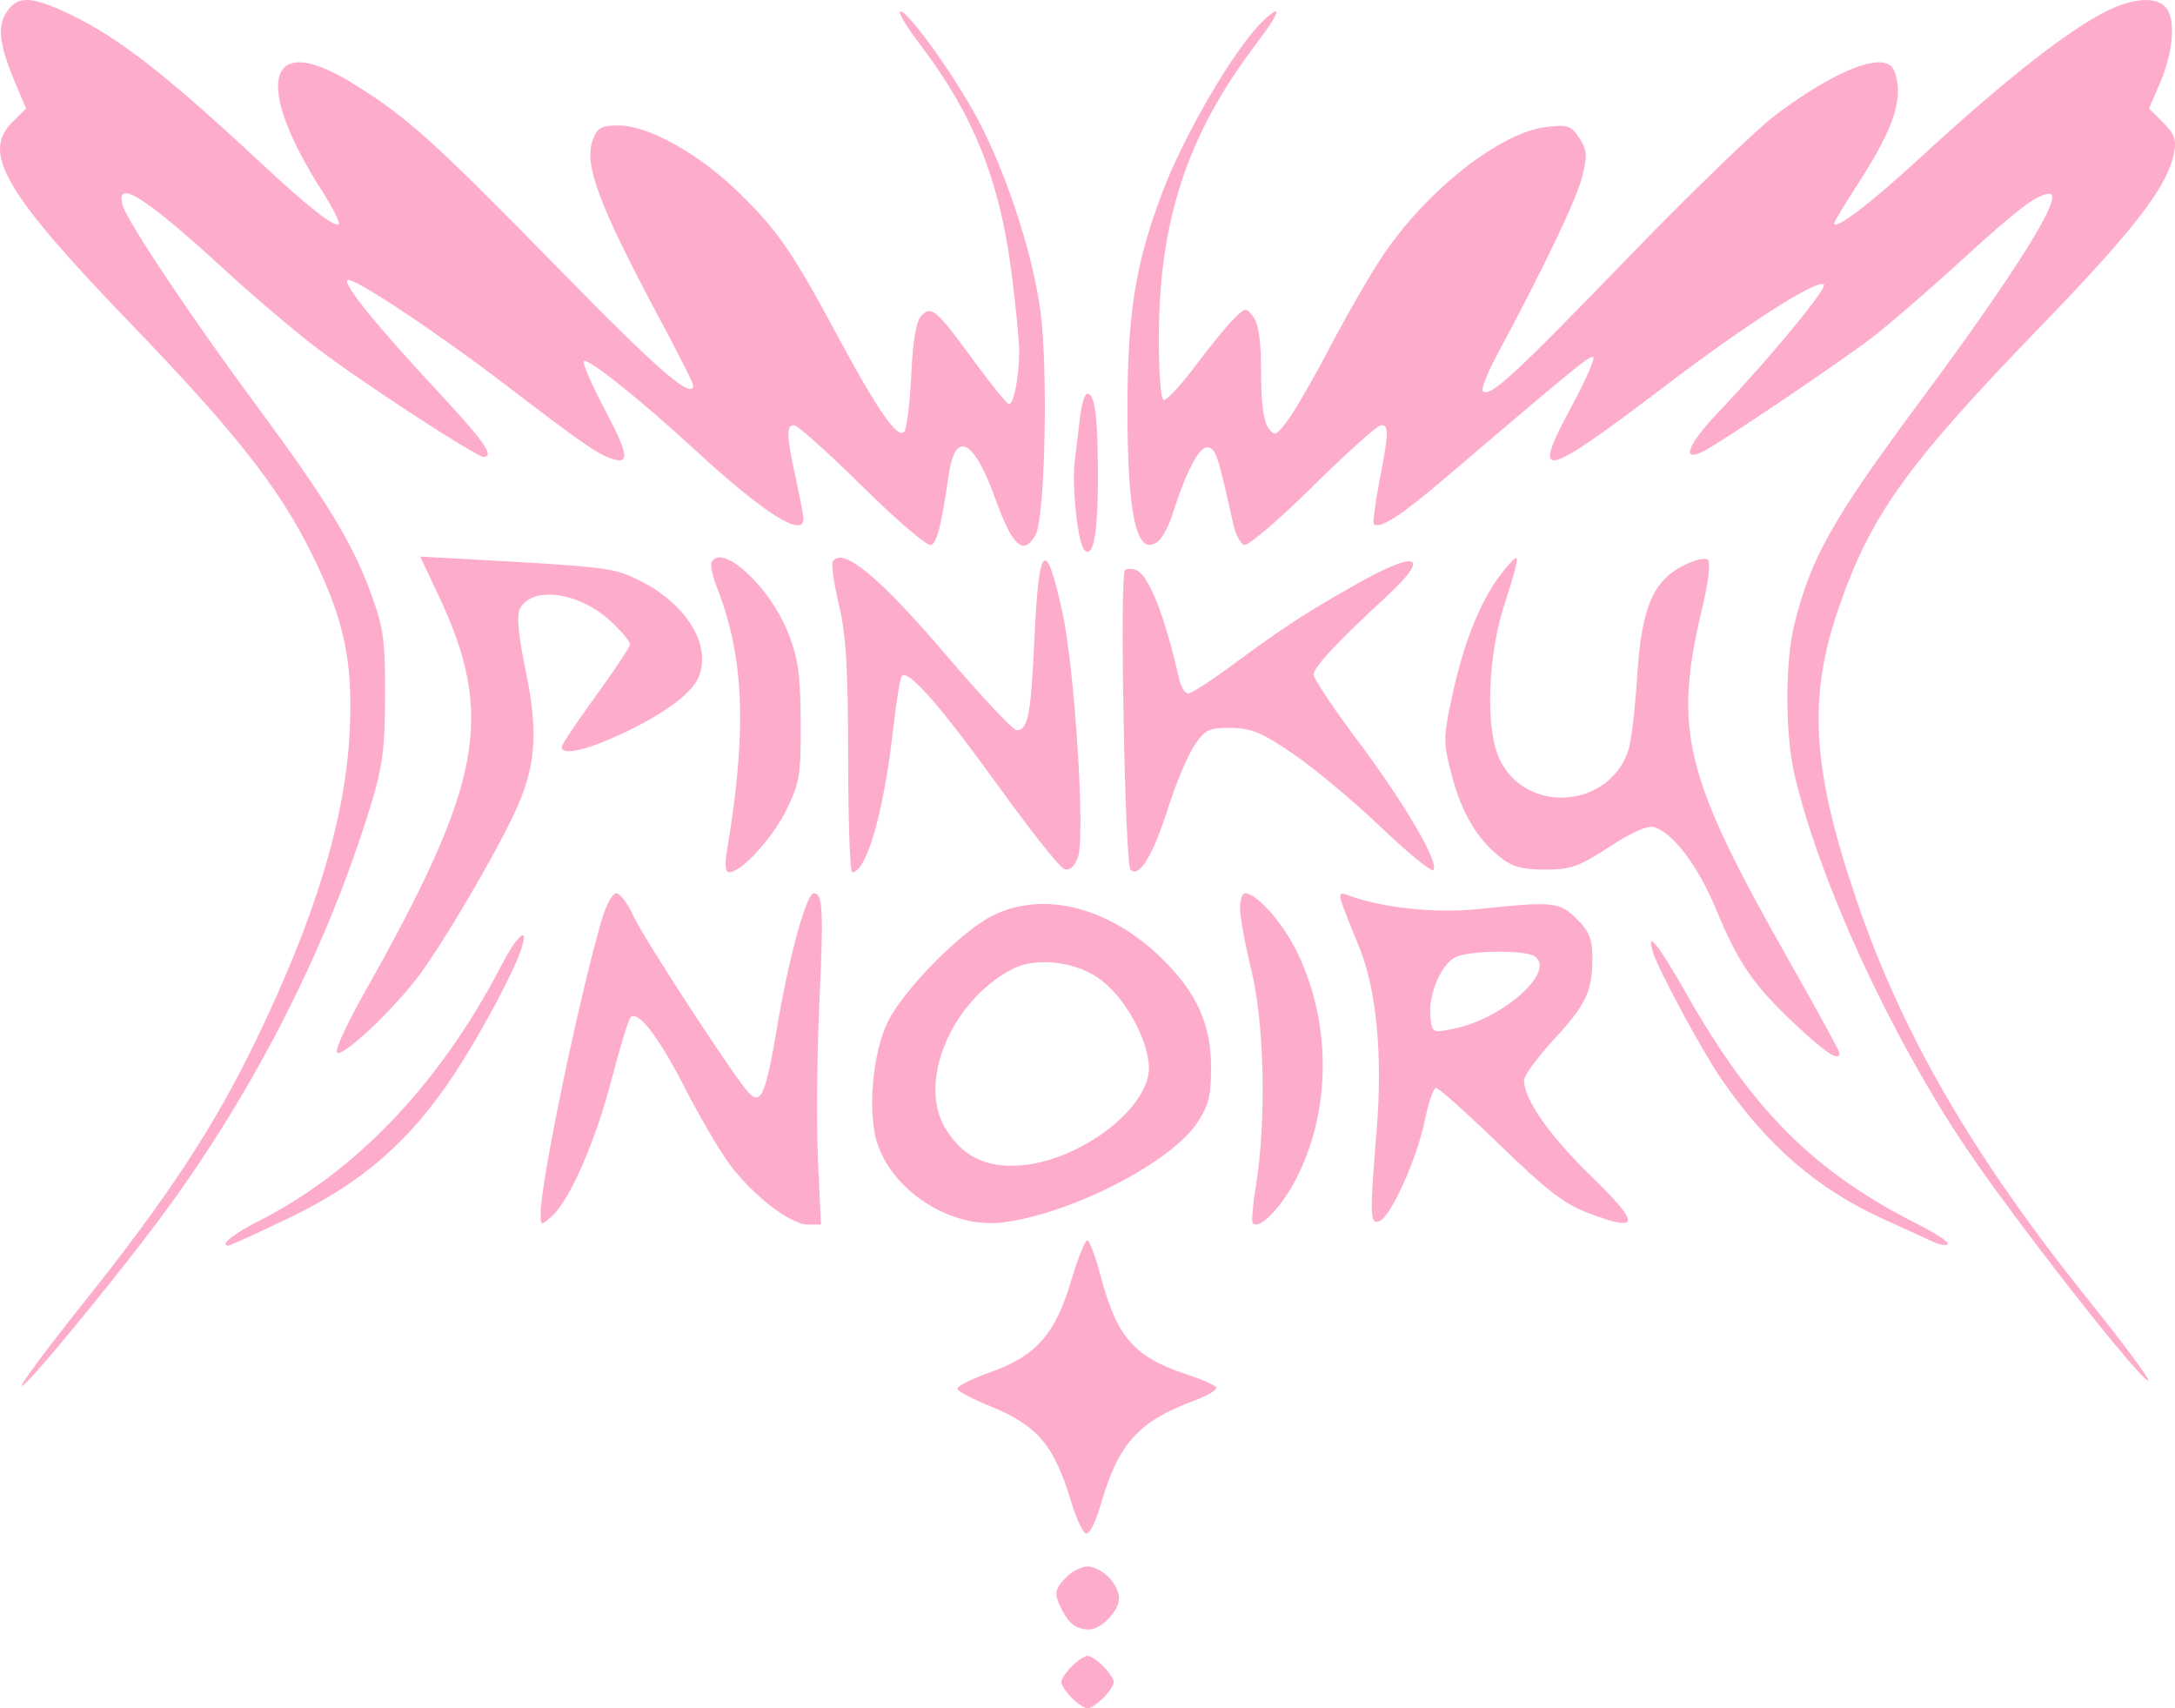 <svg xmlns="http://www.w3.org/2000/svg" fill="none" viewBox="0 0 438 344" height="344" width="438">
<path fill="#FEACCC" d="M1.323 2.455C-0.619 5.419 -0.148 9.101 3.172 16.934L5.252 21.838L2.403 24.689C-3.738 30.829 1.081 38.979 26.355 65.198C47.441 87.072 56.275 98.308 62.809 111.567C69.285 124.705 71.098 133.137 70.438 147.041C69.595 164.813 63.472 184.938 51.271 210.047C42.991 227.084 33.641 241.277 16.853 262.294C9.717 271.229 4.107 278.768 4.388 279.048C4.922 279.583 19.908 261.569 30.443 247.732C49.954 222.101 65.561 191.934 74.59 162.395C77.059 154.319 77.51 150.926 77.547 140.158C77.584 129.006 77.246 126.504 74.787 119.714C71.093 109.518 65.842 100.851 52.161 82.366C38.946 64.514 25.751 44.811 24.732 41.414C23.021 35.706 29.364 39.71 45.339 54.419C50.873 59.514 59.164 66.55 63.765 70.056C72.763 76.912 95.857 91.977 97.368 91.977C99.722 91.977 97.507 88.843 87.768 78.386C75.85 65.592 69.107 57.269 69.965 56.411C70.842 55.532 87.567 66.614 101.947 77.601C117.598 89.559 120.407 91.499 123.438 92.439C126.914 93.518 126.521 91.361 121.523 81.928C119.16 77.467 117.378 73.359 117.565 72.799C117.943 71.665 128.799 80.297 140.117 90.732C153.787 103.336 161.902 108.46 161.789 104.419C161.768 103.692 161.069 99.998 160.237 96.213C158.361 87.684 158.299 85.624 159.918 85.624C160.617 85.624 166.786 91.152 173.628 97.909C180.469 104.665 186.688 109.99 187.447 109.743C188.68 109.34 189.524 106.039 191.042 95.683C192.394 86.462 196.13 88.383 200.482 100.539C203.88 110.026 206.161 112.038 208.557 107.66C210.444 104.212 211.094 74.565 209.54 62.763C207.937 50.579 202.183 33.384 196.047 22.443C190.914 13.289 182.15 1.411 181.218 2.344C180.913 2.649 182.773 5.668 185.352 9.052C195.938 22.949 201.236 36.104 203.644 54.473C204.523 61.183 205.243 68.493 205.243 70.72C205.243 75.713 204.162 81.388 203.212 81.388C202.822 81.388 199.717 77.579 196.312 72.923C188.54 62.297 187.621 61.494 185.576 63.538C184.497 64.617 183.861 68.321 183.508 75.576C183.226 81.339 182.577 86.475 182.065 86.987C180.695 88.357 176.731 82.629 168.661 67.622C159.431 50.459 156.48 46.204 148.413 38.423C140.514 30.806 130.481 25.265 124.587 25.265C121.115 25.265 120.308 25.701 119.41 28.064C117.504 33.078 120.48 41.05 133.029 64.545C136.636 71.296 139.587 77.134 139.587 77.516C139.587 80.73 132.681 74.733 111.799 53.385C87.023 28.056 81.371 23.012 70.287 16.344C53.664 6.342 51.091 16.939 64.9 38.526C67.022 41.843 68.505 44.81 68.197 45.119C67.425 45.89 62.018 41.646 52.678 32.937C33.497 15.053 23.855 7.542 14.1 2.886C6.297 -0.839 3.542 -0.931 1.323 2.455ZM425.58 1.608C417.852 4.975 404.73 15.164 386.326 32.089C376.539 41.089 369.383 46.507 369.383 44.916C369.383 44.628 371.554 41.036 374.207 36.934C381.556 25.576 383.482 19.534 381.448 14.233C379.86 10.096 369.978 13.794 357.515 23.189C353.61 26.133 340.076 39.233 327.44 52.3C304.863 75.65 299.99 80.121 298.619 78.751C298.24 78.372 299.512 75.117 301.446 71.519C310.887 53.949 317.485 40.14 318.614 35.594C319.692 31.25 319.614 30.192 318.041 27.791C316.422 25.32 315.707 25.071 311.564 25.538C302.2 26.594 287.491 38.108 278.505 51.417C276.068 55.026 271.381 63.127 268.089 69.419C264.796 75.71 260.909 82.475 259.448 84.45C256.957 87.824 256.709 87.925 255.376 86.101C254.448 84.834 253.956 80.992 253.956 75.034C253.956 68.741 253.481 65.271 252.429 63.853C250.927 61.834 250.858 61.84 248.457 64.204C247.113 65.527 243.631 69.792 240.719 73.68C237.806 77.567 234.947 80.648 234.365 80.525C233.724 80.389 233.332 75.183 233.374 67.344C233.494 44.078 239.29 26.804 253.028 8.755C257.684 2.636 258.394 0.416 254.532 4.043C248.742 9.481 238.37 27.165 233.855 39.293C228.644 53.288 227.078 63.094 227.047 81.917C227.01 104.116 228.958 112.529 233.298 108.926C234.116 108.247 235.344 105.943 236.027 103.805C238.906 94.797 241.556 89.763 243.253 90.087C244.861 90.393 245.265 91.617 248.384 105.663C248.828 107.657 249.812 109.492 250.572 109.742C251.331 109.99 257.551 104.665 264.392 97.909C271.234 91.152 277.402 85.624 278.101 85.624C279.735 85.624 279.701 86.888 277.797 96.84C276.931 101.364 276.418 105.262 276.658 105.502C277.808 106.652 282.063 103.908 291.15 96.157C316.545 74.494 319.761 71.858 320.783 71.858C321.383 71.858 319.446 76.349 316.478 81.837C308.173 97.199 310.35 96.697 335.742 77.403C351.517 65.417 365.329 56.564 367.252 57.205C368.402 57.589 356.91 71.557 345.847 83.225C339.694 89.714 338.461 93.275 343.238 90.765C347.137 88.715 370.602 72.876 376.987 67.984C380.297 65.449 388.398 58.451 394.99 52.432C406.56 41.869 410.319 39.031 412.745 39.031C415.78 39.031 405.989 54.745 387.059 80.256C368.99 104.605 364.613 112.358 361.31 125.863C359.454 133.451 359.49 148.023 361.384 156.042C366.457 177.505 380.333 207.757 395.626 230.696C405.278 245.172 431.681 278.882 432.626 277.935C432.909 277.652 427.475 270.362 420.549 261.736C397.214 232.667 382.935 208.008 373.76 180.926C364.856 154.648 364.023 140.451 370.323 122.271C376.78 103.639 384.023 93.554 410.935 65.731C429.864 46.16 436.429 37.637 437.78 30.883C438.33 28.136 437.934 27.005 435.609 24.681L432.767 21.838L435.021 16.601C437.668 10.447 438.173 3.941 436.189 1.55C434.467 -0.526 430.425 -0.504 425.58 1.608ZM217.526 83.77C217.221 86.246 216.722 90.415 216.417 93.036C215.83 98.091 217.077 109.458 218.361 110.741C220.163 112.543 221.095 107.591 221.097 96.213C221.099 83.846 220.52 79.27 218.951 79.27C218.472 79.27 217.831 81.295 217.526 83.77ZM88.242 119.756C99.769 144.161 97.254 157.611 73.198 200.225C69.999 205.889 67.582 211.118 67.824 211.845C68.385 213.527 79.211 203.416 84.487 196.281C89.516 189.48 99.58 172.345 103.581 163.77C107.95 154.41 108.476 147.714 105.847 134.963C104.334 127.629 103.997 123.891 104.723 122.533C107.232 117.847 116.789 119.243 123.129 125.223C125.192 127.168 126.88 129.19 126.88 129.715C126.88 130.239 123.782 134.921 119.996 140.118C116.211 145.314 113.113 149.951 113.113 150.421C113.113 152.028 117.283 151.279 123.404 148.572C132.842 144.399 139.223 139.889 140.684 136.359C143.502 129.558 137.691 120.771 127.351 116.198C123.12 114.327 120.547 114.043 94.889 112.627L84.608 112.06L88.242 119.756ZM143.337 113.086C143 113.63 143.439 115.893 144.311 118.116C149.89 132.326 150.469 146.883 146.422 171.131C145.92 174.139 146.054 175.632 146.827 175.632C149.291 175.632 155.522 168.859 158.342 163.117C161.045 157.611 161.292 156.113 161.244 145.453C161.202 135.845 160.759 132.692 158.718 127.451C155.167 118.334 145.61 109.408 143.337 113.086ZM167.707 113.062C167.379 113.594 167.936 117.525 168.945 121.798C170.386 127.902 170.784 134.508 170.801 152.6C170.813 165.268 171.17 175.632 171.595 175.632C174.489 175.632 177.949 163.648 179.815 147.162C180.434 141.694 181.221 136.769 181.563 136.216C182.66 134.441 189.207 141.856 201.067 158.305C207.423 167.121 213.361 174.616 214.262 174.963C215.377 175.39 216.267 174.667 217.047 172.7C218.621 168.729 216.439 134.484 213.876 122.943C210.552 107.971 209.173 109.433 208.296 128.86C207.619 143.856 206.999 147.041 204.753 147.041C204.025 147.041 197.592 140.191 190.457 131.818C177.113 116.161 169.614 109.978 167.707 113.062ZM301.721 116.345C297.726 121.86 294.5 130.249 292.255 140.962C290.65 148.62 290.655 149.647 292.341 156.074C294.334 163.67 297.48 168.981 302.183 172.678C304.556 174.545 306.619 175.102 311.163 175.102C316.332 175.102 317.935 174.534 324.107 170.513C328.704 167.518 331.836 166.142 333.123 166.55C337.005 167.782 341.925 174.306 345.547 183.02C350.14 194.078 353.119 198.399 361.649 206.379C367.8 212.131 370.442 213.828 370.442 212.027C370.442 211.659 365.948 203.439 360.455 193.76C339.022 155.994 336.862 147.172 342.89 122.006C344.013 117.313 344.482 113.277 343.967 112.75C343.439 112.212 341.334 112.687 339.009 113.87C332.82 117.016 330.551 122.459 329.694 136.207C329.304 142.457 328.533 149.04 327.98 150.837C324.256 162.942 306.943 164.095 301.856 152.577C299.051 146.227 299.639 131.539 303.113 121.224C304.658 116.635 305.702 112.66 305.432 112.39C305.163 112.12 303.493 113.9 301.721 116.345ZM272.488 117.991C262.513 123.663 258.18 126.503 247.992 134.041C243.837 137.114 239.915 139.629 239.275 139.629C238.634 139.629 237.816 138.318 237.456 136.716C234.615 124.102 231.328 115.756 228.821 114.795C227.918 114.448 226.889 114.455 226.536 114.811C225.454 115.898 226.535 173.951 227.657 175.102C229.39 176.877 232.176 172.306 235.256 162.635C236.835 157.68 239.215 152.025 240.546 150.068C242.727 146.861 243.452 146.518 247.913 146.577C252.044 146.631 254.124 147.505 260.522 151.872C264.737 154.748 272.619 161.337 278.04 166.517C283.461 171.695 288.23 175.597 288.641 175.187C289.947 173.88 282.854 161.724 273.554 149.331C268.599 142.729 264.545 136.661 264.545 135.849C264.545 134.349 269.077 129.482 279.115 120.201C288.449 111.569 285.503 110.587 272.488 117.991ZM121.104 185.427C116.427 201.69 108.877 238.03 108.877 244.282C108.877 246.888 108.895 246.892 111.143 244.89C114.745 241.684 119.937 229.781 123.174 217.311C124.817 210.986 126.524 205.395 126.968 204.887C128.397 203.249 132.636 208.734 137.915 219.047C140.746 224.58 144.719 231.391 146.744 234.184C151.314 240.485 159.142 246.579 162.669 246.579H165.324L164.726 233.608C164.397 226.473 164.525 212.119 165.011 201.71C165.876 183.189 165.702 179.867 163.873 179.867C162.397 179.867 158.846 192.802 156.527 206.619C154.232 220.293 153.244 222.615 150.808 220.061C147.957 217.072 129.502 188.783 127.513 184.353C126.405 181.886 124.87 179.867 124.101 179.867C123.324 179.867 121.994 182.335 121.104 185.427ZM249.72 182.961C249.72 184.662 250.75 190.261 252.009 195.403C254.611 206.026 255.042 225.771 252.95 238.507C252.292 242.513 251.996 246.032 252.292 246.328C253.701 247.737 258.365 242.781 261.367 236.683C268.053 223.103 268.045 206.034 261.348 192.002C258.441 185.913 253.136 179.867 250.697 179.867C250.159 179.867 249.72 181.259 249.72 182.961ZM270.12 181.542C270.461 182.66 272.009 186.611 273.561 190.322C277.204 199.034 278.492 212.34 277.202 227.934C275.811 244.746 275.872 246.637 277.782 245.904C280.078 245.023 285.33 233.379 286.911 225.666C287.656 222.026 288.688 219.047 289.201 219.047C289.716 219.047 295.489 224.222 302.031 230.546C311.751 239.943 315.056 242.469 320.114 244.361C330.325 248.18 330.381 246.515 320.369 236.778C311.992 228.634 306.904 221.345 306.904 217.492C306.904 216.59 309.542 212.983 312.767 209.475C319.454 202.202 320.67 199.659 320.67 192.954C320.67 189.085 320.082 187.587 317.575 185.081C314.088 181.595 312.797 181.459 297.927 183.023C288.957 183.967 278.08 182.803 271.204 180.164C269.9 179.664 269.645 179.988 270.12 181.542ZM199.948 184.34C193.57 187.491 181.937 199.275 178.745 205.822C175.689 212.087 174.662 224.141 176.668 230.216C179.886 239.968 191.517 247.364 201.741 246.162C215.416 244.556 235.732 234.185 241.102 226.071C243.414 222.578 243.893 220.649 243.885 214.889C243.872 206.285 241.021 199.944 234.097 193.117C223.507 182.677 210.228 179.264 199.948 184.34ZM100.952 194.43C88.647 218.135 71.667 235.997 52.033 245.892C47.054 248.402 44.074 250.815 45.954 250.815C46.359 250.815 52.091 248.2 58.691 245.003C73.046 238.05 82.602 229.703 91.338 216.491C96.873 208.119 103.628 195.473 105.103 190.721C106.503 186.213 104.107 188.354 100.952 194.43ZM332.841 191.648C333.865 195.09 342.467 211.101 346.424 216.93C355.683 230.567 366.039 239.516 379.656 245.649C383.616 247.432 387.927 249.404 389.236 250.031C390.546 250.658 391.905 250.884 392.257 250.533C392.607 250.182 389.98 248.424 386.418 246.626C365.409 236.021 353.03 223.729 339.665 200.202C333.977 190.188 331.472 187.048 332.841 191.648ZM293.355 192.625C290.376 193.821 287.614 200.071 288.049 204.632C288.37 207.99 288.398 208.005 292.703 207.147C302.742 205.144 313.565 195.426 308.984 192.528C307.009 191.279 296.546 191.344 293.355 192.625ZM203.655 195.231C191.44 201.796 184.749 217.977 190.412 227.264C193.789 232.803 198.415 235.112 205.258 234.675C216.369 233.967 229.716 224.616 231.244 216.472C232.185 211.454 227.489 201.872 221.932 197.474C217.025 193.59 208.628 192.56 203.655 195.231ZM215.69 257.948C212.506 268.674 208.605 273.065 199.371 276.326C195.59 277.661 192.632 279.167 192.8 279.672C192.969 280.177 195.894 281.723 199.299 283.108C208.969 287.036 212.311 290.994 215.785 302.628C216.73 305.79 218.039 308.556 218.694 308.774C219.37 309 220.648 306.51 221.649 303.024C225.174 290.737 229.215 286.226 240.433 282.055C243.187 281.031 245.206 279.815 244.92 279.351C244.635 278.888 241.904 277.69 238.853 276.691C228.411 273.267 224.89 269.22 221.64 256.904C220.603 252.973 219.387 249.756 218.938 249.756C218.489 249.756 217.027 253.442 215.69 257.948ZM214.774 317.527C212.332 319.969 212.191 321.018 213.874 324.215C215.35 327.02 216.822 328.078 219.274 328.1C221.77 328.121 225.364 324.381 225.364 321.763C225.364 320.598 224.41 318.692 223.246 317.527C222.081 316.362 220.175 315.409 219.01 315.409C217.845 315.409 215.939 316.362 214.774 317.527ZM215.833 335.529C214.668 336.693 213.715 338.123 213.715 338.705C213.715 339.288 214.668 340.717 215.833 341.882C216.998 343.047 218.427 344 219.01 344C219.592 344 221.022 343.047 222.187 341.882C223.351 340.717 224.305 339.288 224.305 338.705C224.305 338.123 223.351 336.693 222.187 335.529C221.022 334.364 219.592 333.411 219.01 333.411C218.427 333.411 216.998 334.364 215.833 335.529Z" clip-rule="evenodd" fill-rule="evenodd"></path>
</svg>
